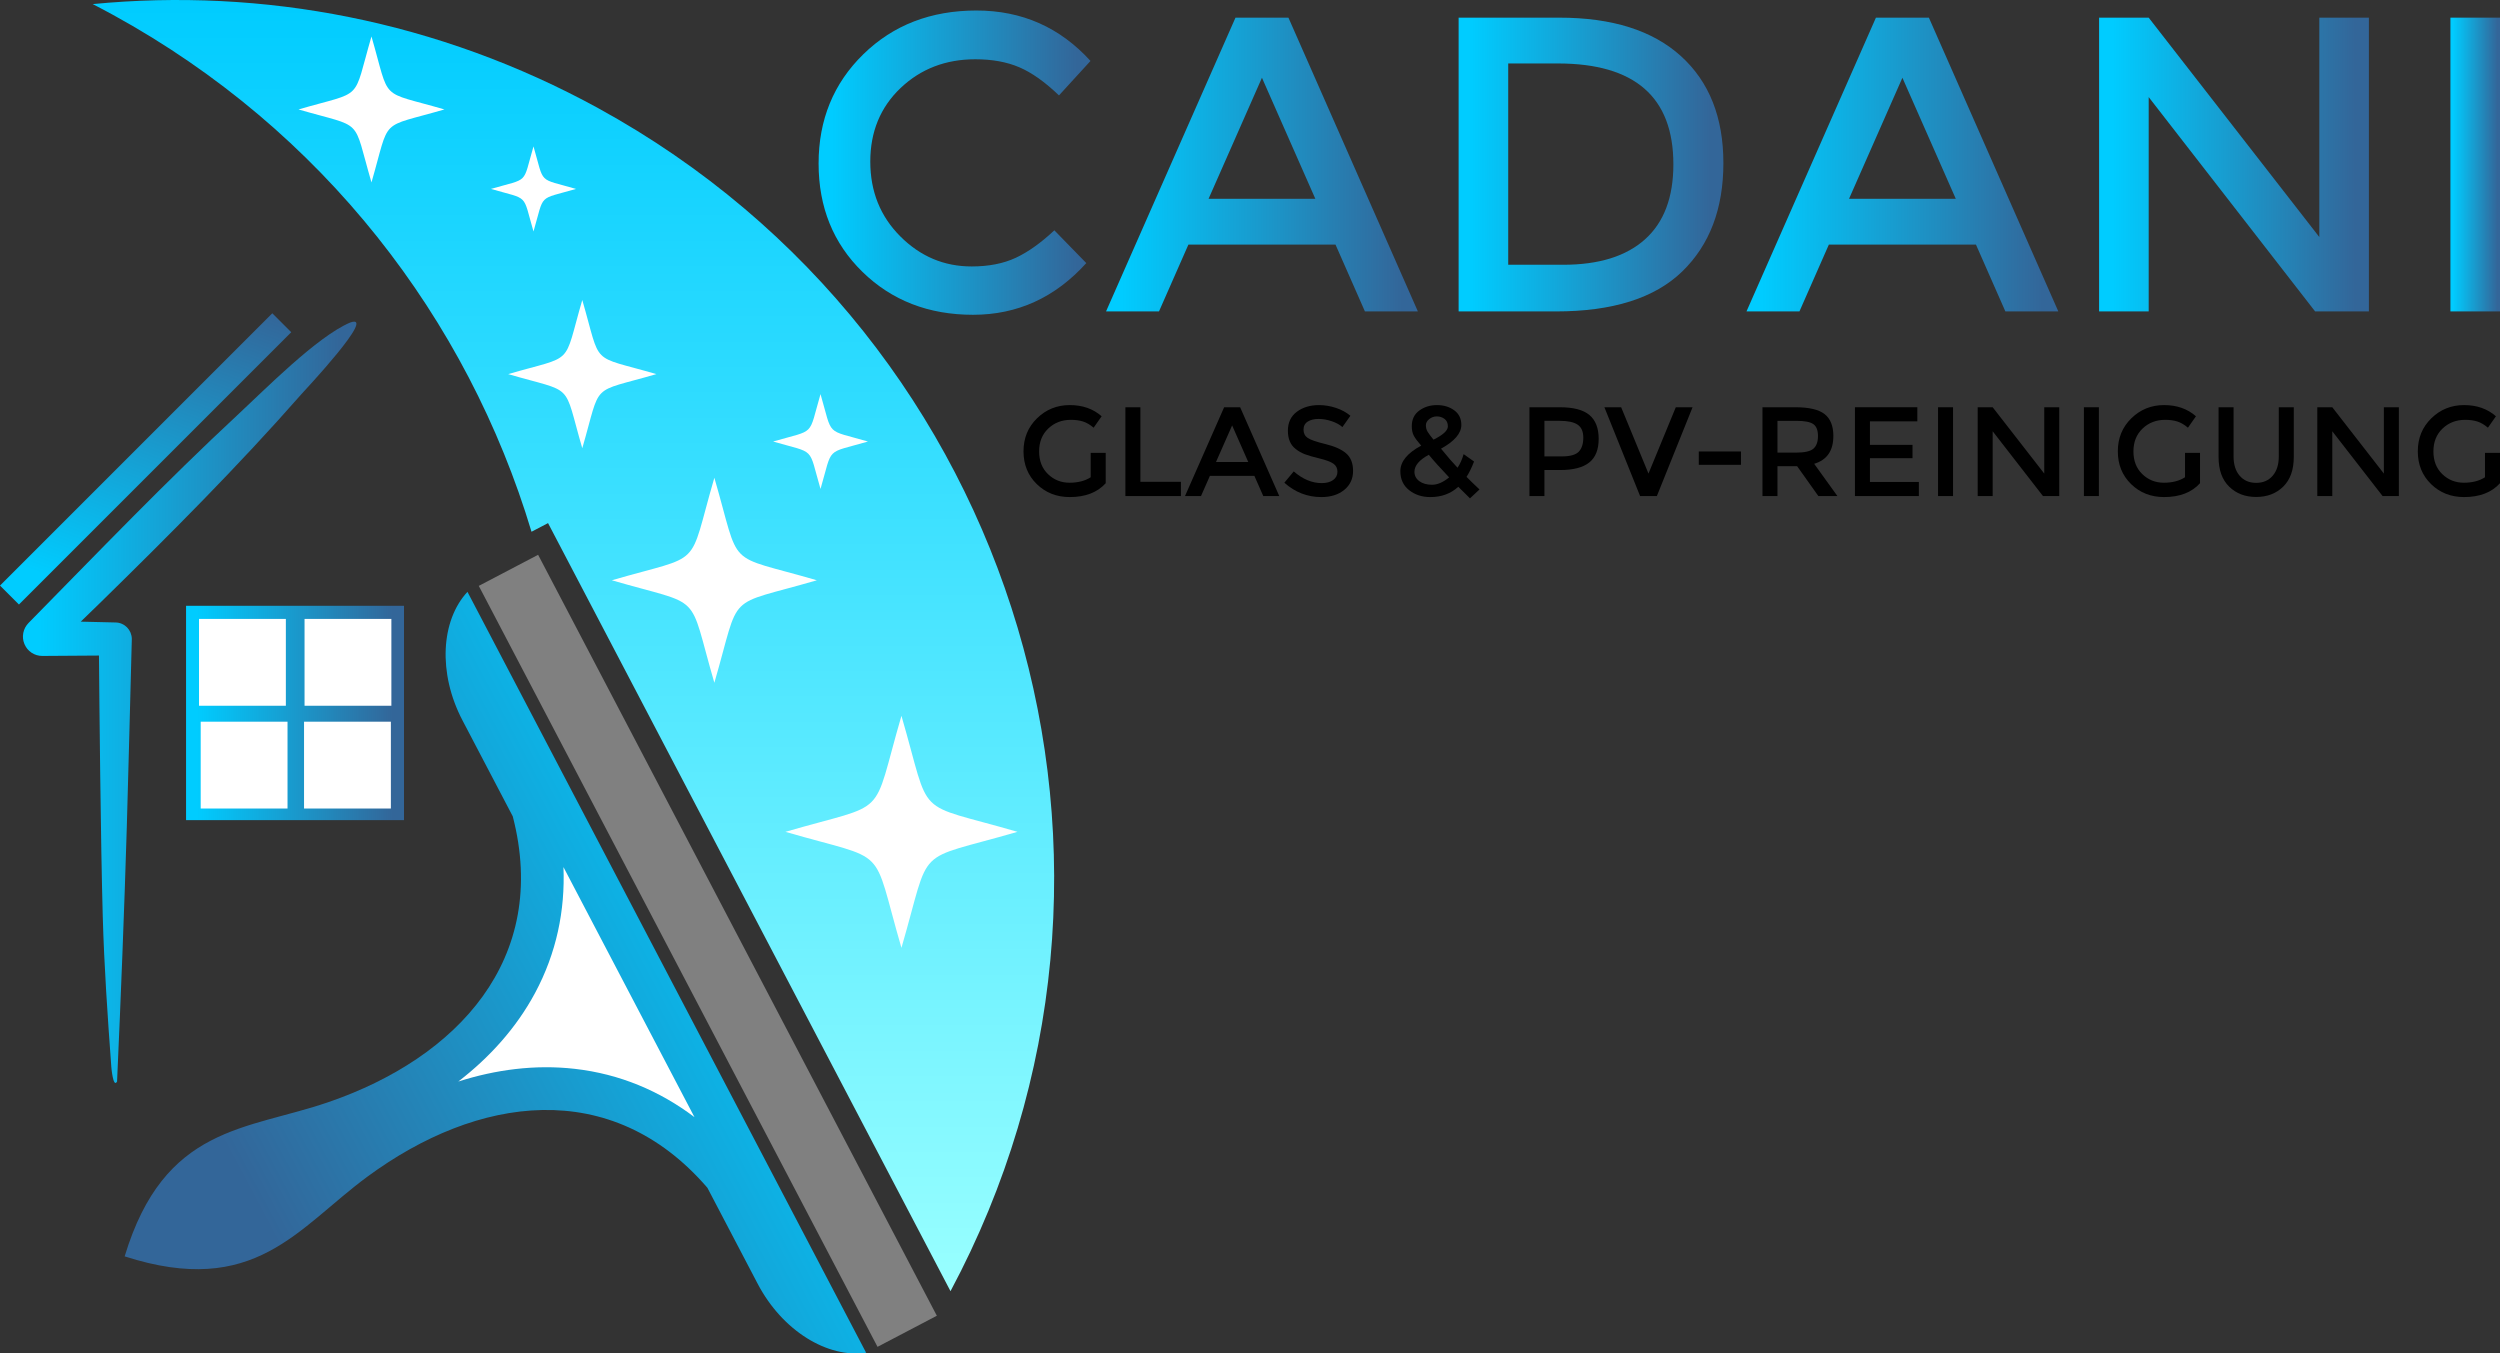 <?xml version="1.0" encoding="UTF-8"?>
<svg id="Ebene_2" data-name="Ebene 2" xmlns="http://www.w3.org/2000/svg" xmlns:xlink="http://www.w3.org/1999/xlink" viewBox="0 0 2293.19 1241.52">
  <rect x="0" y="0" width="2293.19" height="1241.52" fill="#333333" stroke="none"/>
  <defs>
    <style>
      .cls-1, .cls-2, .cls-3, .cls-4, .cls-5, .cls-6, .cls-7, .cls-8, .cls-9, .cls-10, .cls-11, .cls-12, .cls-13, .cls-14, .cls-15 {
        stroke-width: 0px;
      }

      .cls-1, .cls-4, .cls-8, .cls-9, .cls-12 {
        fill-rule: evenodd;
      }

      .cls-1, .cls-10 {
        fill: #fff;
      }

      .cls-2 {
        fill: url(#New_Gradient_8-9);
      }

      .cls-3 {
        fill: #000;
      }

      .cls-4 {
        fill: url(#New_Gradient_8-2);
      }

      .cls-5 {
        fill: url(#New_Gradient_8-8);
      }

      .cls-6 {
        fill: url(#New_Gradient_8-3);
      }

      .cls-7 {
        fill: url(#New_Gradient_8-10);
      }

      .cls-8 {
        fill: url(#New_Gradient_5);
      }

      .cls-9 {
        fill: url(#New_Gradient_8);
      }

      .cls-11 {
        fill: url(#New_Gradient_8-5);
      }

      .cls-12 {
        fill: gray;
      }

      .cls-13 {
        fill: url(#New_Gradient_8-7);
      }

      .cls-14 {
        fill: url(#New_Gradient_8-6);
      }

      .cls-15 {
        fill: url(#New_Gradient_8-4);
      }
    </style>
    <linearGradient id="New_Gradient_8" data-name="New Gradient 8" x1="11.85" y1="1096.84" x2="-564.56" y2="1403.33" gradientTransform="translate(765.3 -292.97)" gradientUnits="userSpaceOnUse">
      <stop offset=".05" stop-color="#0cf"/>
      <stop offset=".95" stop-color="#369"/>
    </linearGradient>
    <linearGradient id="New_Gradient_5" data-name="New Gradient 5" x1="-239.3" y1="1477.33" x2="-239.3" y2="292.97" gradientTransform="translate(765.3 -292.97)" gradientUnits="userSpaceOnUse">
      <stop offset="0" stop-color="#9ff"/>
      <stop offset="1" stop-color="#0cf"/>
    </linearGradient>
    <linearGradient id="New_Gradient_8-2" data-name="New Gradient 8" x1="21.02" y1="644.21" x2="326.94" y2="644.21" gradientTransform="matrix(1,0,0,1,0,0)" xlink:href="#New_Gradient_8"/>
    <linearGradient id="New_Gradient_8-3" data-name="New Gradient 8" x1="170.67" y1="653.99" x2="370.59" y2="653.99" gradientTransform="matrix(1,0,0,1,0,0)" xlink:href="#New_Gradient_8"/>
    <linearGradient id="New_Gradient_8-4" data-name="New Gradient 8" x1="2411.4" y1="2575.63" x2="2620.29" y2="2575.63" gradientTransform="translate(-9462.64 473.12) rotate(24.85) scale(2.08 -1.58) skewX(32.9)" xlink:href="#New_Gradient_8"/>
    <linearGradient id="New_Gradient_8-5" data-name="New Gradient 8" x1="750.87" y1="149.19" x2="1000.28" y2="149.19" gradientTransform="matrix(1,0,0,1,0,0)" xlink:href="#New_Gradient_8"/>
    <linearGradient id="New_Gradient_8-6" data-name="New Gradient 8" x1="1014.54" y1="150.92" x2="1300.58" y2="150.92" gradientTransform="matrix(1,0,0,1,0,0)" xlink:href="#New_Gradient_8"/>
    <linearGradient id="New_Gradient_8-7" data-name="New Gradient 8" x1="1337.96" y1="150.92" x2="1580.82" y2="150.92" gradientTransform="matrix(1,0,0,1,0,0)" xlink:href="#New_Gradient_8"/>
    <linearGradient id="New_Gradient_8-8" data-name="New Gradient 8" x1="1602.02" y1="150.92" x2="1888.05" y2="150.92" gradientTransform="matrix(1,0,0,1,0,0)" xlink:href="#New_Gradient_8"/>
    <linearGradient id="New_Gradient_8-9" data-name="New Gradient 8" x1="1925.44" y1="150.92" x2="2172.92" y2="150.92" gradientTransform="matrix(1,0,0,1,0,0)" xlink:href="#New_Gradient_8"/>
    <linearGradient id="New_Gradient_8-10" data-name="New Gradient 8" x1="2247.71" y1="150.92" x2="2293.19" y2="150.92" gradientTransform="matrix(1,0,0,1,0,0)" xlink:href="#New_Gradient_8"/>
  </defs>
  <g id="Layer_1" data-name="Layer 1">
    <polygon class="cls-12" points="439.17 537.42 804.93 1235.42 859.34 1206.89 493.6 508.9 439.17 537.42 439.17 537.42"/>
    <path class="cls-9" d="M114.33,1152.44h0c119.57,38.55,158.7-26.06,222.85-73.24,100.61-74.01,223.32-92.14,311.68,10.3l46.1,88c22.73,43.37,64.18,68.46,99.55,63.38l-365.72-698c-24.34,26.19-27.29,74.55-4.56,117.91l46.11,88.01c33.94,130.93-50.8,221.5-168.94,262.11-75.29,25.91-150.68,21.3-187.06,141.53h0Z"/>
    <path class="cls-1" d="M637.03,1024.75l-120.19-229.4c1.64,39.78-6.41,78.91-26.09,115.57-17.32,32.23-41.81,59.13-70.38,81.15,34.35-10.95,70.44-15.77,106.76-11.66,41.38,4.68,78.15,20.34,109.9,44.33h0Z"/>
    <path class="cls-8" d="M85.04,3.75h0c6.27,3.21,12.5,6.55,18.71,9.94h0c192.8,105.75,325.15,278.89,383.79,474.07l15.16-7.93,369.17,704.54c207.61-388.51,64.25-872.68-322.95-1085.03C401.76,18.61,240.41-11.29,85.04,3.75h0Z"/>
    <path class="cls-4" d="M116.31,758.79c-2.34,77.78-5.44,155.52-8.93,233.27-3.64,6.58-5.27-13.37-5.27-13.41-3.39-46.24-6.57-91.89-7.86-138.32-1.93-69.25-3.1-195.51-3.47-239.01-17.33.1-34.68.22-52.01.36-3.81-.08-6.62-.93-9.85-2.97-3.1-2.16-4.96-4.44-6.51-7.92-1.4-3.55-1.71-6.48-1.05-10.26.81-3.71,2.2-6.31,4.81-9.09,63.88-64.91,125.89-129.69,192.7-191.74,23.89-22.12,71.86-70.88,102.24-83.81,25.87-9.46-42.49,63.18-44.99,66.06-57.74,65.78-121.91,129.95-184.52,191.25-3,2.92-10.04,9.74-17.54,17.02l31.74.75c2.22.04,3.84.36,5.91,1.21,1.9.85,3.27,1.77,4.78,3.24,1.45,1.51,2.36,2.88,3.21,4.8.81,2.04,1.17,3.69,1.21,5.89-1.47,57.57-2.97,115.13-4.6,172.69h0Z"/>
    <path class="cls-1" d="M826.87,656.6c28.25,96.97,9.44,78.19,106.44,106.42-97,28.23-78.19,9.44-106.44,106.42-28.23-96.98-9.44-78.2-106.41-106.42,96.97-28.23,78.17-9.44,106.41-106.42h0Z"/>
    <path class="cls-1" d="M340.74,33.46c17.74,61,5.94,49.18,66.93,66.93-60.99,17.75-49.19,5.95-66.93,66.93-17.77-60.98-5.95-49.18-66.92-66.93,60.97-17.76,49.16-5.93,66.92-66.93h0Z"/>
    <path class="cls-1" d="M489.36,134.3c10.35,35.55,3.45,28.66,39.01,39-35.57,10.35-28.66,3.47-39.01,39.04-10.36-35.57-3.46-28.69-39.02-39.04,35.57-10.34,28.66-3.45,39.02-39h0Z"/>
    <path class="cls-1" d="M534.11,275.2c18.02,61.93,6.03,49.93,67.97,67.96-61.94,18.03-49.95,6.05-67.97,67.98-18.04-61.93-6.05-49.95-67.98-67.98,61.93-18.03,49.93-6.03,67.98-67.96h0Z"/>
    <path class="cls-1" d="M752.64,361.51c11.55,39.63,3.87,31.95,43.51,43.5-39.64,11.52-31.96,3.85-43.51,43.5-11.55-39.65-3.85-31.98-43.48-43.5,39.63-11.55,31.93-3.87,43.48-43.5h0Z"/>
    <path class="cls-1" d="M655.26,438.24c24.94,85.69,8.35,69.09,94.02,94.03-85.67,24.96-69.08,8.35-94.02,94.03-24.94-85.68-8.35-69.07-94.03-94.03,85.68-24.93,69.09-8.33,94.03-94.03h0Z"/>
    <rect class="cls-6" x="170.67" y="555.68" width="199.92" height="196.61"/>
    <rect class="cls-10" x="182.56" y="567.72" width="79.65" height="79.65"/>
    <rect class="cls-15" x="121.29" y="244.32" width="24.56" height="353.24" transform="translate(-69.62 813.04) rotate(-135)"/>
    <g>
      <path class="cls-11" d="M891.19,244.41c15.67,0,29.16-2.63,40.48-7.9,11.3-5.27,23.13-13.69,35.46-25.25l29.3,30.07c-28.53,31.61-63.16,47.42-103.89,47.42s-74.53-13.11-101.38-39.32c-26.86-26.21-40.28-59.37-40.28-99.46s13.69-73.5,41.06-100.23c27.37-26.73,61.93-40.09,103.69-40.09s76.65,15.42,104.66,46.26l-28.91,31.61c-12.85-12.34-25-20.94-36.43-25.83-11.44-4.88-24.86-7.32-40.28-7.32-27.24,0-50.11,8.81-68.62,26.41-18.5,17.61-27.75,40.09-27.75,67.46s9.19,50.24,27.56,68.61c18.37,18.38,40.15,27.56,65.34,27.56Z"/>
      <path class="cls-14" d="M1090.1,224.36l-26.98,61.29h-48.57l118.73-269.45h48.57l118.73,269.45h-48.57l-26.98-61.29h-134.92ZM1206.52,182.34l-48.96-111.02-48.96,111.02h97.92Z"/>
      <path class="cls-13" d="M1541.89,51.47c25.95,23.52,38.93,56.22,38.93,98.11s-12.59,75.04-37.78,99.46c-25.19,24.42-63.74,36.62-115.65,36.62h-89.43V16.2h92.52c48.31,0,85.45,11.76,111.41,35.27ZM1534.95,150.73c0-61.68-35.34-92.52-106.01-92.52h-45.49v184.65h50.5c32.63,0,57.63-7.77,74.98-23.32,17.35-15.55,26.02-38.48,26.02-68.81Z"/>
      <path class="cls-5" d="M1677.57,224.36l-26.98,61.29h-48.57l118.73-269.45h48.57l118.73,269.45h-48.57l-26.98-61.29h-134.92ZM1793.99,182.34l-48.96-111.02-48.95,111.02h97.91Z"/>
      <path class="cls-2" d="M2127.44,16.2h45.49v269.45h-49.34l-152.65-196.6v196.6h-45.49V16.2h45.49l156.51,201.22V16.2Z"/>
      <path class="cls-7" d="M2247.71,16.2h45.49v269.45h-45.49V16.2Z"/>
    </g>
    <g>
      <path class="cls-3" d="M1000.49,415.4h13.75v27.85c-7.69,8.47-18.69,12.7-32.98,12.7-12.04,0-22.13-3.96-30.24-11.89-8.12-7.92-12.18-17.95-12.18-30.07s4.14-22.22,12.41-30.3c8.27-8.08,18.28-12.12,30.01-12.12s21.48,3.42,29.25,10.26l-7.34,10.49c-3.19-2.72-6.39-4.6-9.61-5.65-3.23-1.05-6.97-1.57-11.25-1.57-8.24,0-15.15,2.66-20.75,7.98-5.59,5.32-8.39,12.32-8.39,20.98s2.72,15.62,8.16,20.86c5.44,5.24,12.02,7.87,19.75,7.87s14.2-1.67,19.4-5.01v-22.38Z"/>
      <path class="cls-3" d="M1032.3,455.03v-81.47h13.75v68.41h37.18v13.05h-50.93Z"/>
      <path class="cls-3" d="M1109.81,436.5l-8.16,18.53h-14.68l35.9-81.47h14.68l35.9,81.47h-14.68l-8.16-18.53h-40.79ZM1145,423.79l-14.8-33.56-14.8,33.56h29.6Z"/>
      <path class="cls-3" d="M1209.39,384.28c-4,0-7.28.82-9.85,2.45-2.56,1.63-3.85,4.1-3.85,7.4s1.28,5.83,3.85,7.58c2.56,1.75,8.02,3.63,16.37,5.65,8.35,2.02,14.64,4.86,18.88,8.51,4.23,3.65,6.35,9.03,6.35,16.14s-2.68,12.88-8.04,17.31c-5.36,4.43-12.39,6.64-21.09,6.64-12.74,0-24.05-4.39-33.91-13.17l8.62-10.37c8.23,7.15,16.78,10.72,25.64,10.72,4.43,0,7.94-.95,10.55-2.86,2.6-1.9,3.9-4.43,3.9-7.58s-1.22-5.59-3.67-7.34-6.66-3.34-12.65-4.78c-5.98-1.44-10.53-2.76-13.64-3.96-3.11-1.2-5.87-2.78-8.27-4.72-4.82-3.65-7.23-9.25-7.23-16.78s2.74-13.34,8.22-17.42c5.48-4.08,12.26-6.12,20.34-6.12,5.2,0,10.37.86,15.5,2.56,5.13,1.71,9.56,4.12,13.29,7.23l-7.34,10.37c-2.41-2.17-5.67-3.96-9.79-5.36-4.12-1.4-8.18-2.1-12.18-2.1Z"/>
      <path class="cls-3" d="M1312.01,455.96c-7.62,0-14.1-2.12-19.46-6.35-5.36-4.23-8.04-10.04-8.04-17.42,0-8.78,6.37-16.59,19.11-23.43-3.19-3.65-5.42-6.64-6.7-8.97-1.28-2.33-1.92-5.28-1.92-8.86,0-6.21,2.29-10.99,6.88-14.34,4.58-3.34,9.98-5.01,16.2-5.01s11.5,1.59,15.85,4.78c4.35,3.19,6.53,7.65,6.53,13.4,0,7.69-6.22,14.96-18.65,21.79,6.21,7.62,11.26,13.44,15.15,17.48,2.41-3.57,4.27-7.73,5.59-12.47l9.56,6.76c-2.02,5.36-4.31,10.06-6.88,14.1,3.11,3.19,7.07,7.03,11.89,11.54l-8.74,8.16-10.72-10.61c-6.84,6.29-15.38,9.44-25.64,9.44ZM1301.87,441.33c2.95,2.21,6.88,3.32,11.77,3.32s10.1-2.25,15.62-6.76c-7.85-8.23-14.06-15.15-18.65-20.75-8.78,4.74-13.17,9.95-13.17,15.62,0,3.5,1.48,6.35,4.43,8.57ZM1318.01,381.95c-2.6,0-4.93.82-6.99,2.45-2.06,1.63-3.09,3.54-3.09,5.71s.52,4.14,1.57,5.89,2.86,4.18,5.42,7.28c8.78-4.35,13.17-8.39,13.17-12.12,0-3.11-1.03-5.42-3.09-6.93-2.06-1.52-4.39-2.27-6.99-2.27Z"/>
      <path class="cls-3" d="M1457.92,380.67c5.67,4.74,8.51,12.04,8.51,21.91s-2.9,17.09-8.68,21.68c-5.79,4.59-14.67,6.88-26.63,6.88h-14.45v23.89h-13.75v-81.47h27.97c12.35,0,21.37,2.37,27.04,7.11ZM1448.19,414.29c2.76-2.91,4.14-7.19,4.14-12.82s-1.75-9.61-5.24-11.95-8.97-3.5-16.43-3.5h-13.99v32.63h15.97c7.61,0,12.8-1.46,15.56-4.37Z"/>
      <path class="cls-3" d="M1519.8,455.03h-15.38l-32.75-81.47h15.38l25.06,60.84,25.06-60.84h15.38l-32.75,81.47Z"/>
      <path class="cls-3" d="M1558.26,426.36v-12.24h38.69v12.24h-38.69Z"/>
      <path class="cls-3" d="M1681.69,400.02c0,13.44-5.87,21.91-17.6,25.41l21.33,29.6h-17.48l-19.46-27.39h-18.06v27.39h-13.75v-81.47h30.3c12.43,0,21.33,2.1,26.69,6.29,5.36,4.2,8.04,10.92,8.04,20.16ZM1663.39,411.56c2.8-2.41,4.2-6.27,4.2-11.6s-1.44-8.97-4.31-10.96c-2.88-1.98-8-2.97-15.38-2.97h-17.48v29.14h17.13c7.77,0,13.05-1.2,15.85-3.61Z"/>
      <path class="cls-3" d="M1758.72,373.56v12.94h-43.47v21.56h39.04v12.24h-39.04v21.79h44.87v12.94h-58.62v-81.47h57.22Z"/>
      <path class="cls-3" d="M1777.72,373.56h13.75v81.47h-13.75v-81.47Z"/>
      <path class="cls-3" d="M1875.15,373.56h13.75v81.47h-14.92l-46.15-59.44v59.44h-13.75v-81.47h13.75l47.32,60.84v-60.84Z"/>
      <path class="cls-3" d="M1911.51,373.56h13.75v81.47h-13.75v-81.47Z"/>
      <path class="cls-3" d="M2004.28,415.4h13.75v27.85c-7.69,8.47-18.69,12.7-32.98,12.7-12.04,0-22.13-3.96-30.24-11.89-8.12-7.92-12.18-17.95-12.18-30.07s4.14-22.22,12.41-30.3c8.27-8.08,18.28-12.12,30.01-12.12s21.48,3.42,29.25,10.26l-7.34,10.49c-3.19-2.72-6.39-4.6-9.61-5.65-3.23-1.05-6.97-1.57-11.25-1.57-8.24,0-15.15,2.66-20.75,7.98-5.59,5.32-8.39,12.32-8.39,20.98s2.72,15.62,8.16,20.86c5.44,5.24,12.02,7.87,19.75,7.87s14.2-1.67,19.4-5.01v-22.38Z"/>
      <path class="cls-3" d="M2054.39,436.38c3.73,4.35,8.78,6.53,15.15,6.53s11.42-2.17,15.15-6.53c3.73-4.35,5.59-10.26,5.59-17.71v-45.1h13.75v45.69c0,11.73-3.23,20.76-9.67,27.1-6.45,6.33-14.72,9.5-24.82,9.5s-18.38-3.16-24.82-9.5c-6.45-6.33-9.67-15.36-9.67-27.1v-45.69h13.75v45.1c0,7.46,1.86,13.36,5.59,17.71Z"/>
      <path class="cls-3" d="M2186.67,373.56h13.75v81.47h-14.92l-46.15-59.44v59.44h-13.75v-81.47h13.75l47.32,60.84v-60.84Z"/>
      <path class="cls-3" d="M2279.44,415.4h13.75v27.85c-7.69,8.47-18.69,12.7-32.98,12.7-12.04,0-22.13-3.96-30.24-11.89-8.12-7.92-12.18-17.95-12.18-30.07s4.14-22.22,12.41-30.3c8.27-8.08,18.28-12.12,30.01-12.12s21.48,3.42,29.25,10.26l-7.34,10.49c-3.19-2.72-6.39-4.6-9.61-5.65-3.23-1.05-6.97-1.57-11.25-1.57-8.24,0-15.15,2.66-20.75,7.98-5.59,5.32-8.39,12.32-8.39,20.98s2.72,15.62,8.16,20.86c5.44,5.24,12.02,7.87,19.75,7.87s14.2-1.67,19.4-5.01v-22.38Z"/>
    </g>
    <rect class="cls-10" x="279.35" y="567.72" width="79.65" height="79.65"/>
    <rect class="cls-10" x="184.09" y="661.99" width="79.65" height="79.65"/>
    <rect class="cls-10" x="278.89" y="661.99" width="79.65" height="79.65"/>
  </g>
</svg>